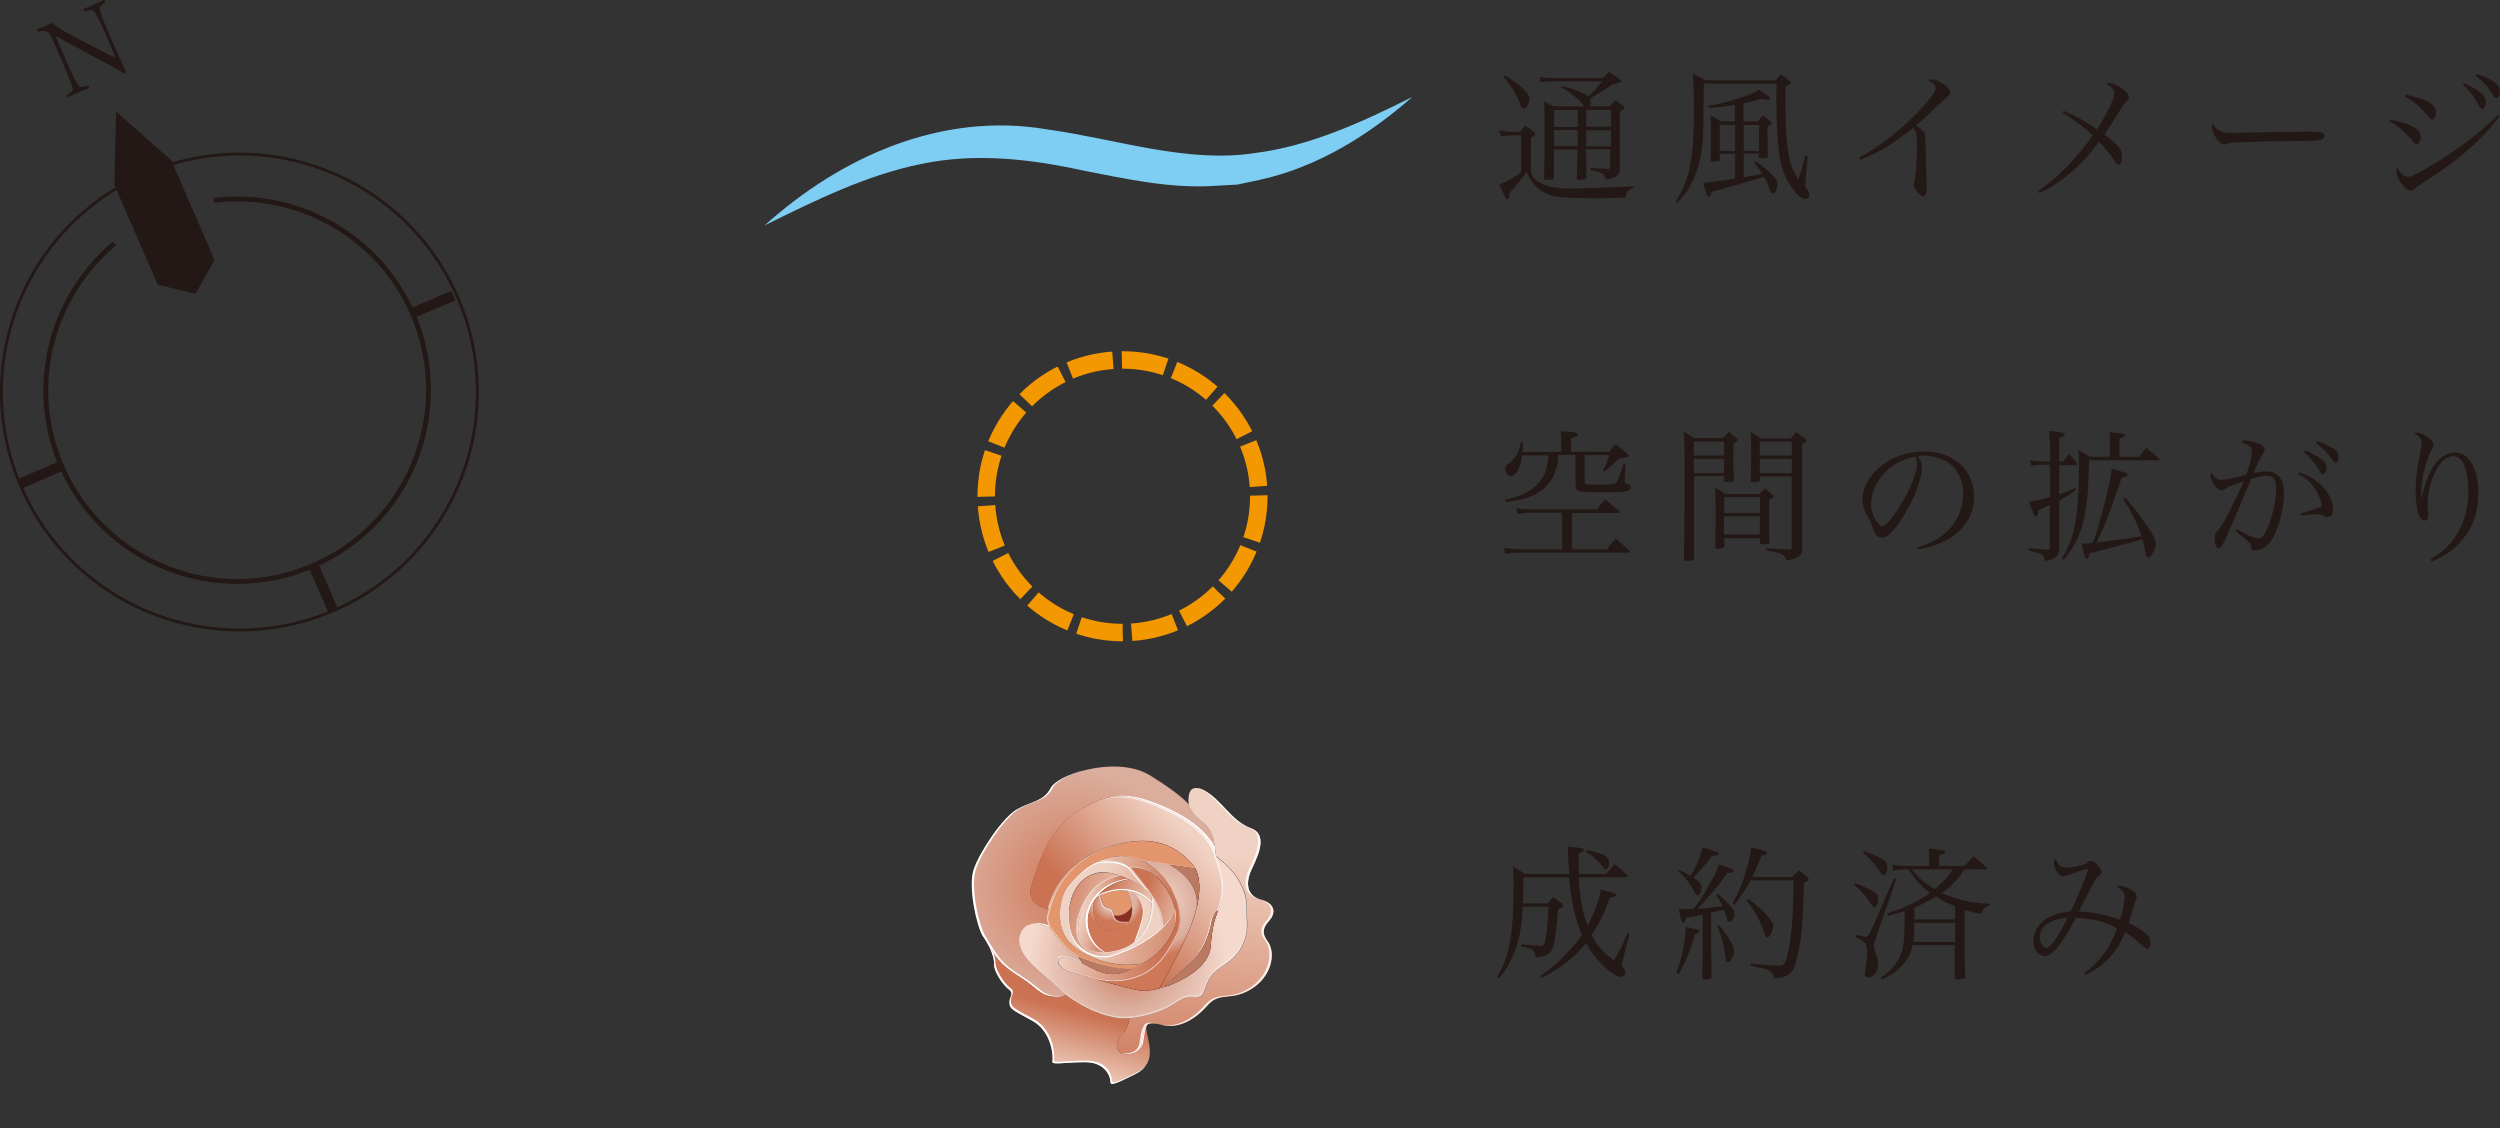 <?xml version="1.0" encoding="UTF-8"?>
<svg xmlns="http://www.w3.org/2000/svg" xmlns:xlink="http://www.w3.org/1999/xlink" viewBox="0 0 138.84 62.65">
  <rect x="0" y="0" width="138.84" height="62.65" fill="#333333" stroke="none"/>
  <defs>
    <style>
      .cls-1 {
        clip-path: url(#clippath-21);
      }

      .cls-2 {
        clip-path: url(#clippath-6);
      }

      .cls-3 {
        clip-path: url(#clippath-7);
      }

      .cls-4 {
        clip-path: url(#clippath-17);
      }

      .cls-5 {
        clip-path: url(#clippath-31);
      }

      .cls-6 {
        clip-path: url(#clippath-15);
      }

      .cls-7 {
        clip-path: url(#clippath-33);
      }

      .cls-8 {
        fill: #231815;
      }

      .cls-9 {
        clip-path: url(#clippath-18);
      }

      .cls-10 {
        clip-path: url(#clippath-4);
      }

      .cls-11 {
        fill: url(#linear-gradient-2);
      }

      .cls-12 {
        clip-path: url(#clippath-22);
      }

      .cls-13 {
        clip-path: url(#clippath-23);
      }

      .cls-14 {
        fill: #6c1318;
      }

      .cls-15 {
        fill: url(#linear-gradient-10);
      }

      .cls-16 {
        fill: url(#linear-gradient-12);
      }

      .cls-17 {
        opacity: .48;
      }

      .cls-17, .cls-18, .cls-19, .cls-20, .cls-21, .cls-22, .cls-23, .cls-24 {
        mix-blend-mode: overlay;
      }

      .cls-25 {
        clip-path: url(#clippath-9);
      }

      .cls-26 {
        clip-path: url(#clippath-10);
      }

      .cls-27 {
        fill: #fff;
      }

      .cls-28 {
        clip-path: url(#clippath-25);
      }

      .cls-29 {
        clip-path: url(#clippath-27);
      }

      .cls-18 {
        opacity: .41;
      }

      .cls-19 {
        opacity: .53;
      }

      .cls-30 {
        stroke-width: .16px;
      }

      .cls-30, .cls-31, .cls-32, .cls-33, .cls-34 {
        fill: none;
      }

      .cls-30, .cls-33, .cls-34 {
        stroke: #231815;
      }

      .cls-20 {
        opacity: .7;
      }

      .cls-35 {
        clip-path: url(#clippath-11);
      }

      .cls-36 {
        fill: url(#linear-gradient-4);
      }

      .cls-37 {
        fill: url(#radial-gradient-5);
      }

      .cls-38 {
        fill: url(#radial-gradient);
      }

      .cls-39 {
        fill: url(#radial-gradient-3);
      }

      .cls-40 {
        clip-path: url(#clippath-28);
      }

      .cls-41 {
        fill: #7ecef4;
      }

      .cls-42 {
        fill: url(#linear-gradient-3);
      }

      .cls-43 {
        clip-path: url(#clippath-1);
      }

      .cls-44 {
        fill: url(#linear-gradient-5);
      }

      .cls-45 {
        isolation: isolate;
      }

      .cls-46 {
        clip-path: url(#clippath-5);
      }

      .cls-47 {
        clip-path: url(#clippath-20);
      }

      .cls-48 {
        clip-path: url(#clippath-8);
      }

      .cls-49 {
        fill: url(#linear-gradient-8);
      }

      .cls-21 {
        opacity: .83;
      }

      .cls-50 {
        clip-path: url(#clippath-3);
      }

      .cls-51 {
        fill: #e3956d;
      }

      .cls-32 {
        stroke: #f39800;
        stroke-dasharray: 2.47 .5;
        stroke-miterlimit: 10;
        stroke-width: .97px;
      }

      .cls-22 {
        opacity: .52;
      }

      .cls-52 {
        clip-path: url(#clippath-26);
      }

      .cls-53 {
        fill: url(#radial-gradient-2);
      }

      .cls-54 {
        clip-path: url(#clippath-12);
      }

      .cls-23 {
        opacity: .39;
      }

      .cls-55 {
        fill: #872d21;
      }

      .cls-56 {
        fill: #b97a61;
      }

      .cls-57 {
        clip-path: url(#clippath-14);
      }

      .cls-58 {
        fill: url(#radial-gradient-4);
      }

      .cls-59 {
        fill: url(#linear-gradient-7);
      }

      .cls-60 {
        clip-path: url(#clippath-30);
      }

      .cls-61 {
        clip-path: url(#clippath-19);
      }

      .cls-62 {
        fill: url(#linear-gradient-9);
      }

      .cls-63 {
        mix-blend-mode: multiply;
      }

      .cls-64 {
        fill: url(#linear-gradient-11);
      }

      .cls-65 {
        clip-path: url(#clippath-32);
      }

      .cls-33 {
        stroke-width: .27px;
      }

      .cls-66 {
        fill: url(#linear-gradient-6);
      }

      .cls-67 {
        clip-path: url(#clippath-16);
      }

      .cls-68 {
        clip-path: url(#clippath-2);
      }

      .cls-69 {
        fill: url(#radial-gradient-6);
      }

      .cls-70 {
        clip-path: url(#clippath-29);
      }

      .cls-71 {
        clip-path: url(#clippath-13);
      }

      .cls-72 {
        fill: url(#radial-gradient-7);
      }

      .cls-73 {
        fill: #73151a;
      }

      .cls-74 {
        fill: url(#linear-gradient);
      }

      .cls-75 {
        clip-path: url(#clippath-24);
      }

      .cls-76 {
        clip-path: url(#clippath);
      }

      .cls-34 {
        stroke-width: .57px;
      }
    </style>
    <clipPath id="clippath">
      <path class="cls-31" d="M58.37,43.76c-.39.76-1.04.72-1.86,1.18-.82.46-2.1,2.39-2.42,3.36s.17,3.16.53,3.73c.03.05.07.11.1.16h0c.58.95.84,1.39,1.86,2.02,1.02.63,1.16,1.05,1.86,1.13.7.08.75-.1.75-.1,0,0-.35-.37-1.21-1.1-.87-.73-1.67-1.54-1.25-2.38.42-.84,1.55-.26,1.55-.26,0,0-.19-.41-.14-.59.05-.18.12-.44.12-.44,0,0-1.35-.11-.96-1.32.39-1.21.91-3.11,2.6-4.12,1.69-1.01,2.68-1.13,4.99-.05,2.32,1.08,2.62,2.44,2.62,2.44,0,0,0-1.23-.66-1.72-.67-.5-.82-1-.82-1,0,0-.29-.48-2.15-1.63-.58-.36-1.3-.5-2.03-.5-1.59,0-3.2.67-3.47,1.2"/>
    </clipPath>
    <radialGradient id="radial-gradient" cx="-205.03" cy="436.04" fx="-205.03" fy="436.04" r=".16" gradientTransform="translate(-8276.14 -17681.37) rotate(-180) scale(40.66 -40.66)" gradientUnits="userSpaceOnUse">
      <stop offset="0" stop-color="#cf7857"/>
      <stop offset="1" stop-color="#dbad9d"/>
    </radialGradient>
    <clipPath id="clippath-1">
      <path class="cls-31" d="M66.02,44.7s.14.5.82,1c.67.5.66,1.72.66,1.72.01.24.75.52,1.32,1.5.57.98.38,1.44.44,2.15.06.72-.12,1.73-1.08,2.38-.96.66-.97.76-1.15,1.22-.19.46-.13.75-.76.69-.62-.06-.89.4-1.67.72-.54.22-1.21.43-1.88.47,0,0-.05.57-.45.95-.4.38-.36,1.19.53,1.03.89-.17.48-.91.87-1.54.06-.15.27-.23.85-.07.85.23,1.77-.21,2.51-1.05.73-.84,1.27-.23,2.43-.92,1.16-.69,1.43-2.02.93-2.68-.5-.66.03-.99.22-1.3.19-.31.21-.79-.6-1.01-.81-.22-.78-.95-.58-1.49.21-.54,1.16-2.06.04-2.47-1.12-.41-1.61-1.59-2.64-2.12-.17-.09-.3-.12-.41-.12-.55,0-.4.95-.4.95"/>
    </clipPath>
    <linearGradient id="linear-gradient" x1="-201.33" y1="436.18" x2="-201.17" y2="436.18" gradientTransform="translate(-18603.98 -40409.33) rotate(180) scale(92.76 -92.76)" gradientUnits="userSpaceOnUse">
      <stop offset="0" stop-color="#f0d2c4"/>
      <stop offset=".06" stop-color="#f0d2c4"/>
      <stop offset="1" stop-color="#ca7252"/>
    </linearGradient>
    <clipPath id="clippath-2">
      <path class="cls-31" d="M55.2,53.54c0,.45.51,1.18.83,1.41.32.24-.01.44.03.77.04.33.16.36,1.27.97,1.11.61,1.17,2.03,1.12,2.25-.06.22.56.06,1.77.05,1.21-.02,1.45.85,1.45,1.07,0,.23.18.18,1.35-.4,1.17-.58.83-1.5.65-2.43-.02-.08-.02-.17,0-.24-.4.63.02,1.38-.87,1.54-.89.16-.93-.65-.53-1.03.4-.38.45-.95.45-.95-.31.02-.62,0-.92-.06-.96-.21-1.8-.65-2.61-1.25,0,0-.05.18-.75.1-.7-.08-.84-.5-1.86-1.13-1.02-.63-1.28-1.06-1.86-2.02h0c.3.5.49.95.49,1.36"/>
    </clipPath>
    <linearGradient id="linear-gradient-2" x1="-209.87" y1="433.63" x2="-209.71" y2="433.63" gradientTransform="translate(-5124.09 -10654.15) rotate(180) scale(24.7 -24.7)" gradientUnits="userSpaceOnUse">
      <stop offset="0" stop-color="#ca7252"/>
      <stop offset=".94" stop-color="#f0d2c4"/>
      <stop offset="1" stop-color="#f0d2c4"/>
    </linearGradient>
    <clipPath id="clippath-3">
      <path class="cls-31" d="M67.82,50.03c-.26.93-.47.98-.59,2.54-.12,1.56-2.95,2.56-3.84,2.45-.88-.11-3.72-1.01-3.98-1.06-.26-.05-.81-.39-.62-.69.19-.3,1.33.24,1.33.24l-.24-.4s-.57-.26-.89-.68c-.32-.43-.73-.94-.73-.94,0,0-1.14-.58-1.55.26-.42.84.38,1.65,1.25,2.38.86.73,1.21,1.1,1.21,1.1.82.6,1.65,1.04,2.61,1.25.96.21,2.02-.08,2.8-.4.78-.32,1.05-.78,1.67-.72.62.06.57-.23.76-.69.19-.46.19-.56,1.15-1.22.96-.66,1.14-1.67,1.08-2.38-.06-.72.12-1.18-.44-2.15-.5-.87-1.14-1.18-1.29-1.41.34.92.54,1.62.29,2.52"/>
    </clipPath>
    <radialGradient id="radial-gradient-2" cx="-206.56" cy="435.52" fx="-206.56" fy="435.52" r=".16" gradientTransform="translate(-7006.37 -14857.09) rotate(-179.99) scale(34.23 -34.23)" gradientUnits="userSpaceOnUse">
      <stop offset="0" stop-color="#cf7857"/>
      <stop offset=".48" stop-color="#dbad9d"/>
      <stop offset="1" stop-color="#f5d9cd"/>
      <stop offset="1" stop-color="#f5d9cd"/>
    </radialGradient>
    <clipPath id="clippath-4">
      <path class="cls-31" d="M59.89,45.03c-1.69,1.01-2.22,2.91-2.6,4.12-.39,1.21.96,1.32.96,1.32.26-1.07,1.08-2.77,3.5-3.5,2.42-.73,3.66.13,4.43.97.15.16.25.35.32.57.29.91-.05,2.23-.5,3.26-.55,1.27-1.61,3.12-1.61,3.12.08-.02.15-.04.23-.07,1.21-1.15,1.84-1.47,2.32-2.51.47-1.03.24-1.45.72-1.77.05-.15.11-.31.17-.51.26-.9.05-1.6-.29-2.52-.02-.03-.03-.06-.03-.09,0,0-.3-1.35-2.62-2.44-1.11-.52-1.92-.76-2.64-.76-.78,0-1.47.28-2.35.81"/>
    </clipPath>
    <linearGradient id="linear-gradient-3" x1="-195.37" y1="441.47" x2="-195.2" y2="441.47" gradientTransform="translate(8603.79 19353.7) scale(43.73 -43.73)" xlink:href="#linear-gradient-2"/>
    <clipPath id="clippath-5">
      <path class="cls-31" d="M65.33,49.92c.52,1.48.06,2-.35,2.74-1.15,2.07-3.24,1.96-4.16,1.7.93.27,2.07.59,2.57.65.23.03.59-.02.99-.13,0,0,1.06-1.85,1.61-3.12.18-.42.35-.9.46-1.37.12-.69-.23-1.69-1.54-2.39l-1.47-.21s1.36.64,1.87,2.12"/>
    </clipPath>
    <radialGradient id="radial-gradient-3" cx="-192.3" cy="428.48" fx="-192.3" fy="428.48" r=".16" gradientTransform="translate(12490.39 -2810.82) rotate(-90) scale(14.89 -29)" gradientUnits="userSpaceOnUse">
      <stop offset="0" stop-color="#ea746d"/>
      <stop offset=".4" stop-color="#c25156"/>
      <stop offset="1" stop-color="#872e21"/>
    </radialGradient>
    <clipPath id="clippath-6">
      <path class="cls-31" d="M60.98,47.86s.4-.08.95,0c.55.08.82.35.82.35,0,0,.33-.12,1.03.17.7.29,1.94,1.98,1.41,3.26-.53,1.28-1.5,1.81-2.58,2.28-1.08.47-1.84-.11-2.48-.41,0,0-1.15-.54-1.33-.24-.18.3.36.64.62.69.11.02.7.2,1.4.41.92.26,3.01.37,4.16-1.7.41-.74.87-1.26.35-2.74-.52-1.48-1.87-2.12-1.87-2.12-.44-.2-.85-.27-1.2-.27-.77,0-1.27.32-1.27.32"/>
    </clipPath>
    <linearGradient id="linear-gradient-4" x1="-196.14" y1="430.35" x2="-195.98" y2="430.35" gradientTransform="translate(16119.92 -7264.14) rotate(-90) scale(37.31 -37.31)" xlink:href="#linear-gradient-2"/>
    <clipPath id="clippath-7">
      <path class="cls-31" d="M60.13,53.51c.64.3,1.4.88,2.48.41.08-.04.17-.07.25-.11-1.07.02-2.26-.4-2.97-.7l.24.4Z"/>
    </clipPath>
    <linearGradient id="linear-gradient-5" x1="-193.86" y1="423.18" x2="-193.7" y2="423.18" gradientTransform="translate(8001.03 -3583.15) rotate(-90.01) scale(18.76 -18.76)" gradientUnits="userSpaceOnUse">
      <stop offset="0" stop-color="#c25156"/>
      <stop offset="1" stop-color="#872e21"/>
    </linearGradient>
    <clipPath id="clippath-8">
      <path class="cls-31" d="M60.98,47.86c-.61.24-1.16.76-1.67,1.4-.51.64-.77,2.33.24,3.21,1.02.88,2.53,1.29,3.9,1.04.72-.4,1.34-.94,1.73-1.87.15-.37.16-.77.07-1.17-.6,1.47-2.72,2.32-3.52,2.56-.8.24-2.08-.24-2.31-1.51-.23-1.27.2-2.66,1.4-3.02,1.2-.36,2.95,1.01,2.95,1.01l-1.03-1.3s-.26-.28-.82-.35c-.18-.02-.34-.03-.48-.03-.29,0-.47.04-.47.04"/>
    </clipPath>
    <linearGradient id="linear-gradient-6" x1="-196.34" y1="430.8" x2="-196.17" y2="430.8" gradientTransform="translate(17185.01 -7748.41) rotate(-90) scale(39.75 -39.75)" xlink:href="#linear-gradient-2"/>
    <clipPath id="clippath-9">
      <path class="cls-31" d="M62.75,48.21l1.03,1.3c.65.91.72,1.42.76,1.97.31-.3.56-.63.71-1.01-.21-.97-.99-1.88-1.48-2.09-.38-.16-.65-.19-.81-.19-.14,0-.21.03-.21.03"/>
    </clipPath>
    <linearGradient id="linear-gradient-7" x1="-193.39" y1="424.19" x2="-193.22" y2="424.19" gradientTransform="translate(7922.5 -3530.97) rotate(-90) scale(18.53 -18.53)" xlink:href="#linear-gradient"/>
    <clipPath id="clippath-10">
      <path class="cls-31" d="M60.83,48.51c-1.2.36-1.63,1.75-1.4,3.02.23,1.27,1.51,1.75,2.31,1.51.6-.18,1.92-.69,2.81-1.55-.04-.5-.1-.97-.6-1.74.1.95-.21,2.89-2.4,3.11-2.19.22-1.67-1.74-1.5-2.18.16-.44.64-1.76,2.19-2.03-.32-.12-.65-.2-.96-.2-.15,0-.3.02-.44.06"/>
    </clipPath>
    <linearGradient id="linear-gradient-8" x1="-195.86" y1="429.41" x2="-195.7" y2="429.41" gradientTransform="translate(14031.88 -6316.73) rotate(-89.99) scale(32.53 -32.53)" xlink:href="#linear-gradient"/>
    <clipPath id="clippath-11">
      <path class="cls-31" d="M60.04,50.67c-.16.43-.66,2.31,1.35,2.19-.7-.33-1.37-1.53-.7-2.73.67-1.19,2-1.3,2-1.3-.15-.07-.3-.14-.46-.2-1.55.26-2.03,1.58-2.19,2.03"/>
    </clipPath>
    <linearGradient id="linear-gradient-9" x1="-192.14" y1="418.16" x2="-191.98" y2="418.16" gradientTransform="translate(5475.71 -2436.48) rotate(-90) scale(12.95 -12.95)" xlink:href="#linear-gradient-2"/>
    <clipPath id="clippath-12">
      <path class="cls-31" d="M60.91,49.81c1.33-.7,2.45-.31,3.05.36,0-.16,0-.3-.01-.43-.05-.07-.1-.15-.16-.23,0,0-.47-.37-1.09-.67,0,0-1.07.09-1.78.97"/>
    </clipPath>
    <linearGradient id="linear-gradient-10" x1="-193.82" y1="424.31" x2="-193.65" y2="424.31" gradientTransform="translate(8003.8 -3576.61) rotate(-90) scale(18.72 -18.72)" xlink:href="#linear-gradient"/>
    <clipPath id="clippath-13">
      <path class="cls-31" d="M62.98,52.32c.73-.57.95-1.46.98-2.14-.26-.29-.61-.53-1.04-.65.94.97.43,1.62.07,2.79"/>
    </clipPath>
    <linearGradient id="linear-gradient-11" x1="-186.47" y1="405.83" x2="-186.31" y2="405.83" gradientTransform="translate(3226.03 -1401.49) rotate(-89.99) scale(7.79 -7.79)" xlink:href="#linear-gradient"/>
    <clipPath id="clippath-14">
      <path class="cls-31" d="M62.12,51.61c-1.15.44-1.66-.95-1.32-1.66-.04.06-.08.12-.11.18-.67,1.19,0,2.4.7,2.73.05,0,.1,0,.16-.01.62-.06,1.09-.26,1.44-.54.37-1.17.88-1.82-.07-2.79-.11-.03-.21-.05-.33-.07.37.7.53,1.78-.47,2.15"/>
    </clipPath>
    <radialGradient id="radial-gradient-4" cx="-190.31" cy="412.88" fx="-190.31" fy="412.88" r=".16" gradientTransform="translate(4253.51 -1881.61) rotate(-90.01) scale(10.15 -10.15)" gradientUnits="userSpaceOnUse">
      <stop offset="0" stop-color="#872e21"/>
      <stop offset=".1" stop-color="#872e21"/>
      <stop offset=".25" stop-color="#9a3325"/>
      <stop offset=".58" stop-color="#c13c2e"/>
      <stop offset=".84" stop-color="#d94233"/>
      <stop offset="1" stop-color="#e24536"/>
    </radialGradient>
    <clipPath id="clippath-15">
      <path class="cls-31" d="M60.91,49.81s-.07.1-.11.15c-.34.71.17,2.09,1.32,1.66.26-.1.44-.25.56-.43-.45.02-.73,0-.81-.35-.08-.34-.12-.35-.4-.42-.28-.07-.36-.7-.36-.7-.07.03-.13.06-.2.1"/>
    </clipPath>
    <radialGradient id="radial-gradient-5" cx="-184.85" cy="397.23" fx="-184.85" fy="397.23" r=".16" gradientTransform="translate(2489.32 -1078.64) rotate(-90) scale(6.11 -6.11)" gradientUnits="userSpaceOnUse">
      <stop offset="0" stop-color="#f5d9cd"/>
      <stop offset="0" stop-color="#f5d9cd"/>
      <stop offset=".52" stop-color="#dbad9d"/>
      <stop offset="1" stop-color="#cf7857"/>
    </radialGradient>
    <clipPath id="clippath-16">
      <path class="cls-31" d="M61.87,50.84c.08.34.36.37.81.35.16-.25.21-.55.18-.86-.19.37-.63.6-.99.51"/>
    </clipPath>
    <linearGradient id="linear-gradient-12" x1="-182.95" y1="394.88" x2="-182.79" y2="394.88" gradientTransform="translate(2326 -997.77) rotate(-90) scale(5.73 -5.73)" gradientUnits="userSpaceOnUse">
      <stop offset="0" stop-color="#f1a8b2"/>
      <stop offset="1" stop-color="#e24536"/>
    </linearGradient>
    <clipPath id="clippath-17">
      <rect class="cls-31" x="53.98" y="42.73" width="13.53" height="12.62"/>
    </clipPath>
    <clipPath id="clippath-18">
      <rect class="cls-31" x="62.31" y="43.76" width="8.4" height="14.79"/>
    </clipPath>
    <clipPath id="clippath-19">
      <rect class="cls-31" x="54.71" y="52.18" width="8.96" height="8.01"/>
    </clipPath>
    <clipPath id="clippath-20">
      <rect class="cls-31" x="56.67" y="49.38" width="12.6" height="7.18"/>
    </clipPath>
    <clipPath id="clippath-21">
      <rect class="cls-31" x="56.67" y="49.38" width="12.6" height="7.18"/>
    </clipPath>
    <clipPath id="clippath-22">
      <rect class="cls-31" x="58.19" y="44.22" width="9.74" height="10.61"/>
    </clipPath>
    <clipPath id="clippath-23">
      <path class="cls-31" d="M65.33,49.92c.52,1.48.06,2-.35,2.74-1.15,2.07-3.24,1.96-4.16,1.7.93.27,2.07.59,2.57.65.23.03.59-.02.99-.13,0,0,1.06-1.85,1.61-3.12.18-.42.35-.9.46-1.37.12-.69-.23-1.69-1.54-2.39l-1.47-.21s1.36.64,1.87,2.12"/>
    </clipPath>
    <radialGradient id="radial-gradient-6" cx="-193.65" cy="423.68" fx="-193.65" fy="423.68" r=".16" gradientTransform="translate(7881.94 -3521.2) rotate(-90) scale(18.45 -18.45)" gradientUnits="userSpaceOnUse">
      <stop offset="0" stop-color="#f5d9cd"/>
      <stop offset="0" stop-color="#f5d9cd"/>
      <stop offset=".78" stop-color="#dbad9d"/>
      <stop offset="1" stop-color="#cf7857"/>
    </radialGradient>
    <clipPath id="clippath-24">
      <rect class="cls-31" x="58.86" y="47.78" width="6.7" height="6.73"/>
    </clipPath>
    <clipPath id="clippath-25">
      <rect class="cls-31" x="58.13" y="46.7" width="8.25" height="7.11"/>
    </clipPath>
    <clipPath id="clippath-26">
      <rect class="cls-31" x="58.99" y="47.83" width="6.32" height="5.34"/>
    </clipPath>
    <clipPath id="clippath-27">
      <rect class="cls-31" x="62.75" y="48.2" width="1.87" height="3.29"/>
    </clipPath>
    <clipPath id="clippath-28">
      <rect class="cls-31" x="59.77" y="48.62" width="4.31" height="4.29"/>
    </clipPath>
    <clipPath id="clippath-29">
      <rect class="cls-31" x="60.3" y="48.78" width="2.39" height="4.09"/>
    </clipPath>
    <clipPath id="clippath-30">
      <rect class="cls-31" x="62.92" y="49.53" width=".59" height="2.79"/>
    </clipPath>
    <clipPath id="clippath-31">
      <path class="cls-31" d="M62.12,51.61c-1.15.44-1.66-.95-1.32-1.66-.04.06-.08.12-.11.18-.67,1.19,0,2.4.7,2.73.05,0,.1,0,.16-.01.62-.06,1.09-.26,1.44-.54.37-1.17.88-1.82-.07-2.79-.11-.03-.21-.05-.33-.07.37.7.53,1.78-.47,2.15"/>
    </clipPath>
    <radialGradient id="radial-gradient-7" cx="-190.31" cy="412.88" fx="-190.31" fy="412.88" r=".16" gradientTransform="translate(4253.51 -1881.61) rotate(-90.01) scale(10.15 -10.15)" xlink:href="#radial-gradient-6"/>
    <clipPath id="clippath-32">
      <rect class="cls-31" x="60.88" y="49.71" width="1.8" height="1.72"/>
    </clipPath>
    <clipPath id="clippath-33">
      <rect class="cls-31" x="60.91" y="49.37" width="3.05" height=".8"/>
    </clipPath>
  </defs>
  <g class="cls-45">
    <g id="_レイヤー_1" data-name=" レイヤー 1">
      <g class="cls-45">
        <g id="_レイヤー_2" data-name=" レイヤー 2">
          <g id="_画像" data-name=" 画像">
            <g>
              <g>
                <g class="cls-63">
                  <path class="cls-41" d="M42.44,12.54c4.26-3.84,9.86-6.36,15.74-5.35,3.87.54,7.74,1.89,11.51,1.31,3.01-.38,5.89-1.68,8.75-3.12-2.39,2.09-5.21,3.89-8.49,4.61l-1.23.26-1.25.07c-2.44.17-4.95-.39-7.27-.84-3.06-.67-6.07-1-9.06-.37-3,.61-5.83,2-8.7,3.42h0Z"/>
                </g>
                <g>
                  <path class="cls-8" d="M83.27,7.23c.24.05.45.09.67.09h.48c.11-.15.15-.2.28-.34.24.15.31.2.51.38.04.05.05.06.05.08,0,.04-.09.12-.24.2v1.9c.06.22.11.3.24.42.24.21.64.38,1.07.45.2.04.51.06.86.06.64,0,2.87-.08,3.52-.13v.08c-.33.16-.39.25-.42.56h-.24l-1.11.03c-2.34,0-2.76-.05-3.28-.38-.42-.26-.64-.53-.86-1.08-.07.08-.16.19-.28.35-.14.18-.23.3-.28.35-.2.23-.34.39-.42.48v.18c0,.1-.04.16-.1.16s-.14-.15-.46-.8c.09-.05.16-.08.2-.1.5-.24.57-.28,1.02-.61v-2.04h-.54c-.32.02-.52.03-.59.05l-.08-.31h0v-.03ZM83.6,4.2c.65.43.85.58,1.09.83.17.17.25.32.25.43,0,.27-.17.58-.32.58-.09,0-.12-.05-.21-.31-.08-.21-.29-.61-.44-.86-.14-.2-.26-.36-.47-.6l.1-.08h0ZM88.1,8.5v1.35c0,.08-.03.1-.1.11-.1.02-.24.03-.34.03-.06,0-.07-.02-.09-.07,0-.09.02-.53.04-1.35v-.27h-1.31v1.55c0,.07-.02.1-.07.12-.02,0-.28.02-.38.02-.06,0-.08-.02-.1-.06.02-.51.03-1.68.03-2.85,0-.6,0-1-.03-1.45.24.12.32.16.54.28h1.7c-.26-.32-.28-.35-.5-.52-.31-.26-.51-.4-.79-.53l.06-.08c.57.13,1.12.35,1.46.57.28-.25.43-.43.77-.83h-2.72c-.21,0-.55.02-.69.05l-.07-.3c.18.04.54.07.76.07h2.75c.1-.1.21-.21.33-.35.26.17.34.23.6.42.06.04.08.06.08.09,0,.05-.05.07-.14.11-.03,0-.06.02-.09.02-.07,0-.17.04-.29.08-.31.22-.61.41-1.2.76.02.11.02.15.02.26,0,.07,0,.12-.04.18h1.08c.11-.11.22-.22.34-.34.2.13.27.18.46.34.02.02.04.05.04.08,0,.05-.09.13-.25.22v3.17c-.01.24-.09.37-.29.47-.11.06-.22.08-.52.11-.05-.24-.07-.28-.18-.34-.06-.03-.17-.06-.36-.11l-.15-.04s-.08-.02-.12-.03v-.11c.11,0,.27.01.49.02.29.02.3.02.46.03h.04c.07,0,.1-.04.1-.12v-.97h-1.37v.19h0l.04.02ZM87.62,6.11h-1.31v.94h1.31v-.94ZM87.62,7.22h-1.31v.9h1.31v-.9ZM89.47,7.04v-.94h-1.37v.94h1.37ZM89.47,8.13v-.9h-1.37v.9h1.37Z"/>
                  <path class="cls-8" d="M93.06,11.2c.47-.78.67-1.29.82-2.12.13-.68.19-1.61.19-2.9,0-1.14-.02-1.65-.06-2.09.31.14.4.19.68.37h3.92c.11-.15.15-.19.28-.34.24.16.32.22.53.4.03.03.04.05.04.06,0,.05-.09.12-.3.24v1.06c0,1.16.06,2.1.18,2.73.12.6.22.87.54,1.34.13-.4.2-.61.39-1.33l.12.04-.12,1.4c0,.07-.01.16-.02.25,0,.06.02.1.12.22.09.11.11.18.11.29,0,.15-.07.22-.22.22-.17,0-.35-.12-.55-.36-.55-.63-.83-1.39-.94-2.45-.07-.76-.12-1.79-.12-2.71,0-.27,0-.47.02-.88h-4.05c0,.28-.01,1.03-.02,2.24,0,1.33-.18,2.26-.57,3.12-.24.5-.42.77-.87,1.27l-.08-.08h-.02ZM96.84,8.56v1.29c.35-.06.69-.12,1.03-.2-.13-.19-.16-.24-.46-.64l.09-.05c.38.24.58.41.83.66.28.28.39.43.39.59,0,.14-.07.38-.13.46-.02.03-.07.06-.12.06-.1,0-.13-.04-.22-.31-.08-.2-.13-.31-.28-.6-.64.2-2.17.64-2.93.84-.02.17-.07.27-.13.27-.08,0-.12-.08-.33-.78.45-.03,1.33-.15,1.78-.24v-1.37h-.85v.32c0,.06-.02.07-.06.09-.03,0-.28.02-.37.02-.06,0-.09-.02-.09-.09.02-.28.03-.46.03-.79,0-.77-.01-1.45-.03-1.68.26.13.34.17.58.33h.78v-.91c-.57.09-.91.13-1.44.16l-.03-.11c.61-.1,1.25-.27,1.89-.49.44-.14.69-.26.91-.41.13.09.21.14.28.18.24.16.35.26.35.32,0,.04-.05.07-.1.07-.01,0-.06,0-.16-.02-.08-.02-.15-.03-.21-.04-.58.15-.91.24-1.01.26v.99h.79c.11-.14.15-.18.28-.32.21.16.28.2.45.36.03.03.05.05.05.07,0,.04-.06.08-.24.2,0,.13,0,.43.01.88v.75c0,.06-.02.07-.09.09-.09.02-.19.02-.26.02-.1,0-.13-.02-.15-.09v-.17h-.85l.02.03ZM96.36,6.94h-.85v1.44h.85v-1.44ZM97.69,6.94h-.85v1.44h.85v-1.44Z"/>
                  <path class="cls-8" d="M103.26,8.75c.98-.53,2.04-1.32,2.96-2.23.78-.76,1.28-1.4,1.28-1.63,0-.15-.13-.28-.44-.45.09-.03.1-.03.16-.03.23,0,.43.07.68.24.27.18.41.36.41.51,0,.07,0,.09-.32.35-.05.04-.26.24-.64.6-.55.53-.6.57-.94.85.31.23.44.35.48.44.03.08.05.45.06,1.16,0,.55.02,1.05.04,1.5v.45c0,.27-.06.39-.18.39-.18,0-.54-.43-.54-.66,0-.04.02-.11.05-.2.07-.2.14-1.17.14-1.94,0-.39-.02-.62-.05-.75-.02-.08-.06-.12-.17-.24-.55.44-1.12.84-1.51,1.08-.44.26-1.01.53-1.42.69l-.06-.11h0v-.02Z"/>
                  <path class="cls-8" d="M114.6,6.15c.64.27,1.12.53,1.86,1.03.36-.56.68-1.13.85-1.57.09-.2.11-.3.11-.43,0-.19-.13-.35-.43-.53.06-.04.09-.05.13-.05.13,0,.37.09.59.22.32.2.52.41.52.56,0,.08-.03.13-.13.24-.14.15-.24.28-.43.61-.25.4-.51.81-.8,1.24.84.65.98.83.98,1.25,0,.24-.08.43-.19.43-.08,0-.09-.02-.29-.31-.24-.35-.47-.64-.8-.96-.7.9-1.01,1.24-1.65,1.77-.56.46-.9.69-1.65,1.08l-.07-.12c.64-.47,1.01-.77,1.5-1.27.55-.55.85-.9,1.53-1.82-.58-.53-1.01-.84-1.69-1.28l.07-.1h0Z"/>
                  <path class="cls-8" d="M123.17,7.19c.2.15.35.19.76.19.06,0,.38,0,.97-.02.31,0,2.81-.05,3.07-.05.71,0,.88.02,1.02.07.08.04.11.09.11.16,0,.09-.07.18-.18.21-.21.07-.4.08-1.89.09-.73,0-2.53.05-2.81.07-.37.02-.44.03-.57.1-.03,0-.09.02-.12.02-.12,0-.24-.09-.38-.26-.17-.2-.3-.53-.3-.72,0-.11,0-.13.06-.18.09.18.13.24.24.32h.02Z"/>
                  <path class="cls-8" d="M132.75,6.64c.65.13,1.12.29,1.38.46.21.13.3.29.3.52,0,.2-.1.38-.22.38-.08,0-.13-.03-.24-.18-.39-.5-.75-.79-1.26-1.08l.05-.1h-.01ZM138.82,6.44c-.23.35-.64.82-1.17,1.35-.83.8-1.68,1.46-2.98,2.29-.34.22-.5.34-.61.43-.06.06-.12.08-.18.08-.16,0-.34-.15-.56-.47-.14-.21-.24-.46-.24-.61,0-.07.02-.13.07-.18.15.3.37.49.59.49.17,0,.69-.26,1.51-.77,1.44-.88,2.61-1.79,3.48-2.68l.09.07h0ZM133.62,5.25c1.26.3,1.66.54,1.66,1,0,.22-.1.39-.21.39-.06,0-.2-.14-.43-.42-.3-.35-.66-.64-1.08-.87l.05-.11h0ZM136.84,4.62c.84.37,1.22.68,1.22,1.01,0,.15-.05.32-.11.38,0,.02-.05.04-.09.04-.09,0-.11-.02-.22-.24-.26-.48-.46-.73-.86-1.12l.06-.08h0ZM137.57,4.12c.88.29,1.27.58,1.27.94,0,.23-.08.4-.19.4-.07,0-.12-.05-.21-.2-.23-.4-.5-.7-.94-1.05l.05-.09h.02Z"/>
                </g>
              </g>
              <g>
                <g class="cls-63">
                  <circle class="cls-32" cx="62.34" cy="27.56" r="7.57"/>
                </g>
                <g>
                  <path class="cls-8" d="M87.32,30.51h1.91c.21-.28.27-.35.5-.61l.77.68s.04.06.04.07c0,.02-.02.04-.06.04h-6.05c-.29,0-.46.02-.83.07l-.08-.33c.37.05.75.08.96.08h2.27v-2.04h-1.87c-.13,0-.23.02-.61.08l-.06-.32c.24.03.57.06.72.06h3.76c.19-.26.25-.33.45-.57.33.28.43.36.77.65.02.02.03.04.03.06,0,.03-.03.06-.06.06h-2.57v2.04h0v-.02ZM86.53,25.3c-.02.39-.03.47-.09.68-.28,1.11-1.22,1.75-2.8,1.9l-.07-.14c.94-.16,1.59-.5,2-1.07.27-.39.38-.73.42-1.38h-1.45c-.11.74-.36,1.16-.68,1.16-.06,0-.11-.03-.16-.12-.06-.1-.12-.24-.12-.31,0-.11.03-.15.2-.27.37-.25.61-.67.68-1.21h.12c0,.26,0,.35-.03.56h2.15v-.59c0-.32,0-.35-.04-.57.76.07.79.07.88.1.06.02.1.06.1.09,0,.07-.1.13-.39.21v.75h2.12c.13-.19.17-.24.33-.42.31.21.4.28.68.53.06.05.08.08.08.11,0,.02-.02.03-.03.05-.03.02-.11.05-.21.06-.2.04-.32.06-.35.07-.25.27-.42.41-.79.7l-.06-.06c.15-.28.17-.32.36-.86h-1.37v1.46c0,.13.02.15.12.17.05,0,.57.02.87.02s.61-.02.68-.05c.05-.02.12-.11.2-.29.09-.2.15-.38.28-.79h.12l-.05.83v.11c0,.07.04.11.13.13.15.05.21.09.21.2,0,.09-.08.18-.21.21-.17.04-.66.07-1.15.07-.61,0-1.24-.01-1.38-.03-.24-.03-.33-.14-.33-.41v-1.64h-.97v.04Z"/>
                  <path class="cls-8" d="M94.08,26.46v4.57c0,.06-.02.07-.08.09-.05.02-.25.03-.38.03-.07,0-.1-.01-.1-.08.02-.67.03-1.92.03-3.9s0-2.75-.03-3.19c.24.15.31.2.56.35h1.61c.14-.16.19-.2.32-.35.19.16.24.2.42.35.06.05.07.08.07.1,0,.05-.06.1-.23.2v.86c0,.41,0,.67.02,1.15,0,.06-.02.09-.05.1-.03.02-.22.03-.39.03-.06,0-.07-.02-.09-.09v-.24h-1.68v.02ZM95.75,24.53h-1.68v.77h1.68v-.77ZM95.75,25.48h-1.68v.8h1.68v-.8ZM95.75,30.36s-.02.06-.07.08-.24.04-.32.04c-.07,0-.09-.02-.1-.08,0-.65.02-1,.02-1.34,0-.93,0-1.66-.02-1.96.26.14.34.19.59.34h1.84c.15-.13.2-.17.34-.31.17.13.22.18.39.33.07.06.09.08.09.11,0,.05-.03.07-.26.19v.87c0,.53,0,.83.02,1.45h0c0,.08-.02.09-.07.12-.05.02-.21.03-.34.03-.07,0-.1-.01-.11-.07v-.27h-1.98v.49h0l-.02-.02ZM97.74,27.61h-1.98v.88h1.98v-.88ZM95.75,28.67v1.01h1.98v-1.01h-1.98ZM97.74,26.46v.2c-.01.09-.08.12-.29.12s-.22-.02-.22-.1c.01-.5.02-.74.02-1.18,0-1.13,0-1.2-.02-1.5.25.14.33.19.57.35h1.64c.14-.16.19-.2.32-.35.21.16.28.2.47.35.06.06.09.08.09.11,0,.06-.02.07-.24.23v5.83c-.02.36-.17.46-.85.61-.07-.19-.13-.27-.28-.36-.07-.05-.2-.08-.42-.12-.28-.05-.43-.08-.45-.08v-.12c.64.04.79.05,1.28.06.12,0,.14-.02.14-.11v-3.94h-1.78.02ZM99.51,24.53h-1.78v.77h1.78v-.77ZM99.51,25.48h-1.78v.8h1.78v-.8Z"/>
                  <path class="cls-8" d="M106.49,30.39c.85-.25,1.39-.57,1.84-1.09.46-.53.7-1.17.7-1.9s-.31-1.37-.89-1.74c-.35-.23-.86-.36-1.36-.36-.1,0-.15,0-.28.02.19.28.24.42.24.65,0,.61-.44,1.76-1.04,2.72-.5.79-.88,1.17-1.17,1.17-.13,0-.26-.06-.35-.17-.07-.09-.09-.13-.22-.5-.07-.2-.12-.3-.35-.74-.13-.25-.18-.46-.18-.72,0-.5.27-1.08.71-1.56.64-.68,1.68-1.1,2.71-1.1.79,0,1.53.26,2.03.72s.75,1.09.75,1.85c0,.98-.57,1.86-1.57,2.38-.46.24-.86.37-1.53.49l-.06-.13h.02ZM103.91,27.95c0,.38.12.76.32,1.04.11.14.21.23.3.23.17,0,.55-.42.94-1.04.58-.93,1-1.94,1-2.43,0-.12-.02-.2-.11-.39-1.37.24-2.44,1.39-2.44,2.6h-.01Z"/>
                  <path class="cls-8" d="M114.58,25.64c.14-.2.18-.25.33-.43.2.22.26.29.43.52.02.02.02.05.02.06,0,.03-.02.04-.08.04h-.92v1.61c.42-.13.54-.18.9-.34l.04.1c-.32.24-.44.32-.94.6v2.75c-.02.2-.06.3-.2.4-.13.11-.28.16-.61.2-.01-.35-.15-.43-.88-.56v-.15c.64.06.98.08,1.04.09h.05s.08-.03.08-.09v-2.4c-.09.05-.31.14-.64.3-.03.29-.06.35-.13.35s-.16-.18-.39-.82c.35-.05.58-.1,1.17-.27v-1.79h-.41c-.17,0-.47.02-.64.05l-.06-.3c.2.05.41.07.73.07h.38v-.82c0-.27-.02-.59-.05-.88.79.09.88.11.88.2,0,.06-.06.09-.32.19v1.31h.22ZM118.78,25.38c.11-.14.25-.31.41-.51.31.25.4.33.7.59.02.02.03.05.03.06,0,.02-.03.04-.08.04h-3.82c-.05,1.5-.06,1.86-.15,2.49-.19,1.35-.5,2.11-1.26,3.05l-.1-.09c.46-.76.66-1.36.79-2.27.1-.75.16-1.72.16-2.97,0-.32,0-.46-.04-.77.28.15.37.2.64.37h1.12v-.69c0-.31,0-.42-.04-.68.79.08.87.09.87.17,0,.06-.07.1-.3.18v1.02h1.07ZM118.04,27.65c.43.51.72.86,1.08,1.38.46.65.61.94.61,1.17,0,.3-.27.76-.43.76-.09,0-.13-.07-.18-.39-.06-.3-.08-.42-.13-.63-.05.01-.11.03-.17.05-.54.16-2.08.57-2.77.73-.06.23-.1.31-.17.31-.08,0-.09-.01-.28-.84.25,0,.3,0,.63-.05.17-.45.31-.92.54-1.77.31-1.15.47-1.9.51-2.34.33.09.68.19.79.24.06.03.09.06.09.09s-.02.06-.05.08c-.02.01-.12.04-.28.09-.74,2.16-.78,2.27-1.39,3.6,1.05-.13,1.89-.24,2.49-.35-.27-.79-.57-1.4-1.01-2.05l.12-.07h0Z"/>
                  <path class="cls-8" d="M124.61,26.73c-.55.18-.8.28-1.02.41-.12.07-.17.09-.23.09-.09,0-.24-.1-.35-.24-.14-.18-.26-.46-.26-.6,0-.04.02-.09.05-.17.17.32.31.43.6.43.17,0,.75-.12,1.34-.28.18-.45.32-1.02.32-1.29,0-.24-.16-.39-.61-.53.09-.07.14-.09.23-.09.12,0,.32.04.54.1.35.1.55.25.55.42,0,.06-.02.09-.11.23-.1.15-.28.52-.5,1.06.35-.07.49-.09.68-.09.68,0,1,.4,1,1.23,0,1.01-.4,2.31-.86,2.82-.2.2-.5.35-.75.35-.13,0-.2-.06-.21-.18-.02-.22-.04-.24-.87-.92l.07-.09c.6.34,1.06.53,1.22.53s.31-.17.51-.66c.28-.65.46-1.51.46-2.11,0-.33-.07-.54-.21-.64-.08-.06-.18-.08-.35-.08-.22,0-.37.03-.82.16-.07.18-.23.54-.46,1.07-.04.1-.2.46-.46,1.1-.32.74-.57,1.31-.7,1.53-.06.1-.12.15-.19.15-.14,0-.23-.2-.23-.54,0-.2.02-.26.18-.44.15-.17.36-.5.58-.93.2-.38.41-.82.63-1.3l.24-.51h-.01ZM127.68,26.23c.61.18,1.09.5,1.44.94.3.39.45.76.45,1.11,0,.28-.12.43-.32.43-.06,0-.09,0-.18-.06-.13-.08-.17-.09-.32-.09-.27,0-.32,0-.98.07l-.03-.1c.83-.25.95-.3,1.2-.4-.03-.27-.1-.5-.24-.75-.25-.49-.56-.79-1.08-1.05l.06-.11h0ZM128.02,25.01c.24.09.54.24.8.42.28.19.38.32.38.53s-.09.38-.19.38c-.08,0-.13-.06-.24-.26-.15-.29-.51-.72-.82-.97l.06-.09h0ZM128.67,24.49c.27.08.53.19.79.34.28.16.42.32.42.49,0,.21-.07.38-.16.38-.06,0-.12-.06-.23-.21-.21-.33-.44-.56-.88-.9l.06-.09h0Z"/>
                  <path class="cls-8" d="M135,31.06c.56-.35.9-.65,1.25-1.1.55-.73.83-1.62.83-2.65,0-.68-.12-1.33-.29-1.62-.14-.23-.33-.35-.56-.35-.39,0-.76.34-1.04.98-.23.51-.37,1.16-.37,1.69,0,.13,0,.22.03.49v.17c0,.15-.07.24-.2.24-.3,0-.5-.64-.5-1.61,0-.65.05-1.06.25-2.11.06-.32.09-.46.09-.57,0-.25-.11-.4-.43-.56.06-.02.11-.04.14-.04.16,0,.42.1.63.26.22.16.31.28.31.44,0,.1-.02.15-.11.3-.3.5-.57,1.61-.57,2.34v.29h.02c.24-1.01.53-1.66.91-2.06.29-.32.61-.46.96-.46.76,0,1.29.93,1.29,2.24,0,1.02-.28,1.87-.86,2.57-.46.57-.99.94-1.74,1.24l-.06-.12h.02Z"/>
                </g>
              </g>
            </g>
            <g>
              <path class="cls-33" d="M6.36,13.52c-3.52,2.95-4.86,7.95-2.94,12.38,2.34,5.38,8.6,7.85,13.98,5.51,5.39-2.34,7.85-8.6,5.52-13.99-1.93-4.42-6.5-6.85-11.05-6.29"/>
              <polygon class="cls-8" points="9.51 8.9 9.51 8.9 6.45 6.2 6.35 10.27 6.35 10.27 8.39 14.96 8.76 15.81 10.86 16.32 11.91 14.44 11.55 13.59 9.51 8.9"/>
              <path class="cls-8" d="M6.56,3c.07.17.37.85.45,1,0,.04-.01.08-.07.1-.1-.07-.34-.2-1.03-.58l-1.85-.99c-.22-.12-.77-.43-.93-.51h0c0,.08.06.22.13.39l.54,1.25c.12.27.45,1.01.61,1.14.06.05.18.04.31,0l.17-.05c.05.03.07.1.05.15-.24.09-.42.16-.61.25-.22.09-.35.16-.53.25-.05-.01-.09-.09-.07-.14l.13-.08c.11-.07.18-.14.18-.21-.02-.24-.33-.93-.44-1.21l-.72-1.65c-.07-.16-.13-.28-.29-.36-.11-.05-.25-.04-.38,0l-.09.02s-.08-.1-.05-.15c.22-.08.5-.2.59-.24.08-.04.17-.08.23-.12.23.25,1.16.74,1.43.88l.77.4c.55.29.94.5,1.3.66h.01s-.03-.13-.08-.25l-.53-1.22c-.12-.27-.45-1.01-.62-1.14-.05-.04-.15-.04-.37.02l-.09.02c-.05-.02-.09-.11-.05-.15.24-.09.42-.16.62-.25.19-.08.32-.14.49-.23.05,0,.09.09.07.14l-.07.05c-.15.1-.24.19-.24.24,0,.24.32.95.43,1.21l.59,1.37h.02Z"/>
              <line class="cls-34" x1="1.15" y1="26.85" x2="3.48" y2="25.84"/>
              <line class="cls-34" x1="22.84" y1="17.42" x2="25.18" y2="16.41"/>
              <line class="cls-34" x1="17.37" y1="31.31" x2="18.5" y2="33.91"/>
              <path class="cls-30" d="M25.41,16.5c2.92,6.69-.15,14.47-6.84,17.39-6.69,2.91-14.47-.15-17.39-6.84-2.92-6.69.15-14.48,6.84-17.39,6.69-2.92,14.48.14,17.39,6.84h0Z"/>
            </g>
          </g>
        </g>
      </g>
      <g>
        <g class="cls-76">
          <rect class="cls-38" x="53.72" y="41.65" width="13.83" height="14.67" transform="translate(7.3 105.84) rotate(-85.76)"/>
        </g>
        <g class="cls-43">
          <rect class="cls-74" x="58.59" y="46.18" width="15.57" height="10.1" transform="translate(10.39 113.63) rotate(-85.76)"/>
        </g>
        <g class="cls-68">
          <rect class="cls-11" x="54.31" y="50.61" width="10.28" height="11.25" transform="translate(-10.21 99.18) rotate(-75.06)"/>
        </g>
        <g class="cls-50">
          <rect class="cls-53" x="57.78" y="45.24" width="10.13" height="13.72" transform="translate(6.24 110.93) rotate(-85.77)"/>
        </g>
        <g class="cls-10">
          <rect class="cls-42" x="54.76" y="41.84" width="15.45" height="15.43" transform="translate(-16.98 56.28) rotate(-43.25)"/>
        </g>
        <path class="cls-14" d="M66.94,52.32c-.47,1.03-1.1,1.36-2.32,2.51,1.14-.36,2.53-1.17,2.61-2.26.05-.61.11-.99.18-1.28.07-.29.15-.49.24-.74-.48.32-.24.74-.72,1.77"/>
        <g class="cls-46">
          <rect class="cls-39" x="59.46" y="47.71" width="8.48" height="7.43" transform="translate(-2.41 99.72) rotate(-75.06)"/>
        </g>
        <path class="cls-73" d="M66.46,50.41c.19-.81.22-1.61-.09-2.18l-1.45-.21c1.31.7,1.66,1.7,1.54,2.39"/>
        <g class="cls-2">
          <rect class="cls-36" x="57.82" y="46.72" width="8.82" height="8.85" transform="translate(-3.23 98.08) rotate(-75.06)"/>
        </g>
        <g class="cls-3">
          <rect class="cls-44" x="60.37" y="52.16" width="2" height="3.19" transform="translate(-6.39 99.19) rotate(-75.05)"/>
        </g>
        <path class="cls-51" d="M58.25,50.47s-.07.26-.12.44c-.05.18.14.59.14.59,0,0,.41.51.73.94.32.42.89.68.89.68.7.29,1.89.72,2.97.7.2-.1.41-.19.6-.3-1.37.25-2.88-.16-3.9-1.04-1.01-.88-.76-2.57-.24-3.21.51-.64,1.05-1.16,1.67-1.4,0,0,1.07-.68,2.47-.05l2.92.41c-.05-.1-.12-.2-.2-.28-.77-.84-2.01-1.7-4.43-.97-2.42.73-3.23,2.42-3.5,3.5"/>
        <g class="cls-48">
          <rect class="cls-66" x="58.2" y="46.74" width="7.48" height="8.1" transform="translate(-3.1 97.55) rotate(-75.06)"/>
        </g>
        <g class="cls-25">
          <rect class="cls-59" x="62.09" y="48.2" width="3.83" height="3.27" transform="translate(-.64 98.83) rotate(-75.06)"/>
        </g>
        <g class="cls-26">
          <rect class="cls-49" x="58.85" y="47.65" width="6.04" height="6.41" transform="translate(-3.21 97.53) rotate(-75.07)"/>
        </g>
        <g class="cls-35">
          <rect class="cls-62" x="58.52" y="48.65" width="5.04" height="4.31" transform="translate(-3.8 96.68) rotate(-75.06)"/>
        </g>
        <g class="cls-54">
          <rect class="cls-15" x="61.4" y="47.86" width="2.07" height="3.29" transform="translate(-1.5 97.07) rotate(-75.06)"/>
        </g>
        <g class="cls-71">
          <rect class="cls-64" x="61.95" y="50.06" width="2.97" height="1.73" transform="translate(-2.11 99.09) rotate(-75.07)"/>
        </g>
        <g class="cls-57">
          <rect class="cls-58" x="59.8" y="48.87" width="4.28" height="4.59" transform="translate(-3.47 97.81) rotate(-75.05)"/>
        </g>
        <g class="cls-6">
          <rect class="cls-37" x="60.16" y="49.51" width="2.83" height="2.75" transform="translate(-3.46 97.26) rotate(-75.06)"/>
        </g>
        <path class="cls-51" d="M61.48,50.42c.28.07.32.08.4.42.36.1.8-.14.99-.51-.03-.31-.14-.61-.27-.87-.44-.05-.94.01-1.48.25,0,0,.09.63.36.7"/>
        <g class="cls-67">
          <rect class="cls-16" x="61.83" y="50.16" width="1.11" height="1.21" transform="translate(-2.75 97.95) rotate(-75.06)"/>
        </g>
        <g class="cls-24">
          <g class="cls-4">
            <path class="cls-27" d="M57.31,51.31c.46-.08.96.18.96.18,0,0-.02-.04-.04-.1-.21-.08-.59-.18-.92-.08"/>
            <path class="cls-27" d="M65.01,44.96c-1.54-.72-2.49-.91-3.45-.66.92-.2,1.85,0,3.32.69,2.32,1.08,2.61,2.44,2.61,2.44,0,0,0-.17-.03-.41-.26-.48-.9-1.33-2.46-2.06"/>
            <path class="cls-27" d="M54.61,52.02c.03.05.07.11.1.16h0c.58.95.84,1.39,1.86,2.02,1.02.63,1.16,1.05,1.86,1.13.36.04.55.01.64-.02-.11.02-.28.02-.52,0-.7-.08-.84-.5-1.86-1.13-1.02-.63-1.29-1.06-1.86-2.02h0c-.03-.05-.06-.11-.1-.16-.36-.56-.86-2.75-.53-3.73.32-.97,1.6-2.9,2.42-3.36.82-.46,1.47-.41,1.86-1.18.18-.35.94-.76,1.9-1-1.01.23-1.84.67-2.03,1.03-.39.76-1.04.72-1.86,1.18-.82.46-2.1,2.39-2.42,3.36s.17,3.16.53,3.73"/>
          </g>
        </g>
        <g class="cls-21">
          <g class="cls-9">
            <path class="cls-27" d="M66.7,43.84c1.03.53,1.51,1.72,2.64,2.12,1.12.4.16,1.93-.04,2.47-.21.54-.23,1.27.58,1.49.81.22.79.7.6,1.01-.19.31-.72.64-.22,1.3.5.66.23,1.99-.93,2.68-1.16.69-1.7.08-2.43.92-.73.84-1.66,1.28-2.51,1.05-.58-.16-.79-.08-.85.07-.4.63.02,1.38-.87,1.54-.13.02-.25.03-.35.01.12.05.28.06.48.02.89-.17.48-.91.87-1.54.06-.15.27-.23.85-.07.85.23,1.77-.21,2.51-1.05.73-.84,1.27-.23,2.43-.92,1.16-.69,1.43-2.02.93-2.68-.5-.66.03-.99.22-1.3.19-.31.21-.79-.6-1.01-.81-.22-.78-.95-.58-1.49.21-.54,1.16-2.06.04-2.47-1.12-.41-1.61-1.59-2.64-2.12-.12-.06-.22-.1-.31-.11.05.02.11.04.18.08"/>
          </g>
        </g>
        <g class="cls-24">
          <g class="cls-61">
            <path class="cls-27" d="M63.31,58.24c.27-.27.17-.73.34-1.16,0-.03,0-.06.02-.09-.28.44-.16.93-.36,1.25"/>
            <path class="cls-27" d="M55.2,53.54c0,.45.51,1.18.83,1.41.32.24-.01.44.03.77.04.33.16.36,1.27.97,1.11.61,1.17,2.03,1.12,2.25-.06.22.56.06,1.77.05,1.21-.02,1.45.85,1.45,1.08,0,.23.18.18,1.35-.4.29-.14.49-.31.62-.49-.13.14-.3.28-.54.4-1.17.58-1.36.63-1.35.4,0-.23-.23-1.09-1.45-1.08-1.21.02-1.83.17-1.77-.05.06-.22,0-1.64-1.12-2.25-1.11-.61-1.23-.65-1.27-.97-.04-.33.29-.53-.03-.76-.32-.24-.82-.97-.83-1.41,0-.16-.04-.34-.09-.51-.15-.21-.3-.46-.47-.75h0c.3.5.49.95.49,1.35"/>
            <path class="cls-27" d="M62.34,57.41s-.07.08-.1.12c0-.01.02-.02.03-.03.06-.05.1-.11.15-.17-.02.03-.05.05-.07.08"/>
          </g>
        </g>
        <g class="cls-23">
          <g class="cls-47">
            <g class="cls-24">
              <g class="cls-1">
                <path class="cls-27" d="M69.22,50.98c.06.72-.12,1.73-1.08,2.38-.96.66-.97.76-1.15,1.22-.18.46-.14.75-.76.69-.62-.06-.89.4-1.68.72-.79.32-1.84.61-2.8.4-.96-.21-1.8-.65-2.61-1.25,0,0-.35-.36-1.21-1.1-.53-.45-1.04-.93-1.26-1.43.19.54.73,1.05,1.3,1.53.86.73,1.21,1.1,1.21,1.1.82.6,1.65,1.04,2.61,1.25.96.21,2.02-.08,2.8-.4.78-.32,1.05-.78,1.67-.72.62.06.57-.23.76-.69.19-.46.19-.56,1.15-1.22.96-.66,1.14-1.67,1.08-2.38-.05-.59.07-1.01-.21-1.69.23.63.13,1.03.18,1.6"/>
              </g>
            </g>
            <path class="cls-27" d="M58.76,53.18c-.06.09-.04.19,0,.27-.01-.06,0-.12.03-.18.18-.3,1.33.24,1.33.24l-.06-.11c-.17-.08-1.14-.5-1.31-.23"/>
          </g>
        </g>
        <g class="cls-20">
          <g class="cls-12">
            <path class="cls-27" d="M60.1,47.76c-1.2.81-1.7,1.91-1.91,2.7.04,0,.06,0,.06,0,.19-.78.67-1.88,1.85-2.71"/>
            <path class="cls-27" d="M59.82,45.09c1.69-1.01,2.68-1.13,4.99-.04,2.32,1.08,2.61,2.44,2.61,2.44,0,.03.01.06.03.09.34.92.54,1.62.29,2.52-.06.2-.11.37-.17.51-.48.32-.24.74-.72,1.78-.46,1.02-1.09,1.35-2.27,2.46.01,0,.02,0,.03,0,1.21-1.15,1.84-1.47,2.32-2.51.47-1.03.24-1.45.72-1.77.05-.15.11-.31.17-.51.26-.9.05-1.6-.29-2.52-.02-.03-.03-.06-.03-.09,0,0-.3-1.35-2.61-2.44-2.32-1.09-3.3-.97-4.99.04-.09.06-.19.12-.27.18.06-.04.13-.09.2-.13"/>
          </g>
        </g>
        <path class="cls-56" d="M66.94,52.32c-.47,1.03-1.1,1.36-2.32,2.51,1.14-.36,2.53-1.17,2.61-2.26.05-.61.11-.99.18-1.28.07-.29.15-.49.24-.74-.48.32-.24.74-.72,1.77"/>
        <g class="cls-13">
          <rect class="cls-69" x="59.46" y="47.71" width="8.48" height="7.43" transform="translate(-2.41 99.72) rotate(-75.06)"/>
        </g>
        <path class="cls-56" d="M66.46,50.41c.19-.81.22-1.61-.09-2.18l-1.45-.21c1.31.7,1.66,1.7,1.54,2.39"/>
        <g class="cls-22">
          <g class="cls-75">
            <path class="cls-27" d="M62.75,48.21s.33-.12,1.03.17c.17.07.37.23.58.44-.22-.24-.44-.42-.63-.49-.7-.29-1.03-.17-1.03-.17,0,0-.27-.28-.82-.35-.32-.04-.59-.04-.76-.02-.09.04-.14.08-.14.08,0,0,.4-.08.95,0,.55.08.82.35.82.35"/>
            <path class="cls-27" d="M65.28,49.87c.52,1.48.06,2-.35,2.74-1.15,2.07-3.24,1.96-4.16,1.7-.7-.21-1.29-.39-1.4-.41-.14-.03-.36-.14-.51-.28.14.17.4.3.56.33.11.02.7.2,1.4.41.92.26,3.01.37,4.16-1.7.41-.74.87-1.26.35-2.74-.19-.55-.5-.98-.81-1.31.29.32.58.74.76,1.26"/>
          </g>
        </g>
        <path class="cls-56" d="M59.89,53.11l.24.4c.64.3,1.4.88,2.48.41.08-.04.17-.07.25-.11-1.07.02-2.26-.4-2.97-.7"/>
        <g class="cls-17">
          <g class="cls-28">
            <path class="cls-27" d="M63.43,53.53s.02-.01.03-.02c-.2.04-.4.06-.6.07.19,0,.38-.02.57-.05"/>
            <path class="cls-27" d="M58.25,50.47s-.07.26-.12.44c-.05.18.14.59.14.59,0,0,.41.51.73.94.32.42.89.68.89.68.7.29,1.89.72,2.97.7,0,0,0,0,0,0-1.05,0-2.2-.41-2.88-.7,0,0-.57-.26-.89-.68-.32-.42-.73-.94-.73-.94,0,0-.19-.41-.14-.59.05-.18.12-.44.12-.44.27-1.07,1.08-2.77,3.5-3.5.56-.17,1.05-.25,1.49-.27-.46.01-.99.1-1.58.28-2.42.73-3.23,2.42-3.5,3.5"/>
            <path class="cls-27" d="M63.54,47.8c-.5-.22-.96-.28-1.35-.26.36,0,.79.06,1.26.26l2.92.41s0-.01-.01-.02l-2.82-.4Z"/>
          </g>
        </g>
        <g class="cls-24">
          <g class="cls-52">
            <path class="cls-27" d="M59.43,51.53c-.1-.55-.08-1.11.08-1.61-.17.52-.21,1.11-.1,1.69.23,1.27,1.51,1.75,2.31,1.51.8-.24,2.92-1.09,3.52-2.56.07.34.08.68-.02,1.01.12-.35.12-.72.04-1.09-.6,1.47-2.72,2.32-3.52,2.56-.8.24-2.08-.24-2.31-1.51"/>
            <path class="cls-27" d="M59.29,49.34c.51-.64,1.05-1.16,1.67-1.4,0,0,.4-.08.95,0,.55.08.82.35.82.35l.86,1.08c.13.09.2.15.2.15l-1.03-1.3s-.26-.28-.82-.35c-.55-.08-.95,0-.95,0-.61.24-1.16.76-1.67,1.4-.13.16-.24.39-.32.65.08-.23.18-.43.29-.58"/>
          </g>
        </g>
        <g class="cls-19">
          <g class="cls-29">
            <path class="cls-27" d="M63.86,49.5l-1.03-1.3s0,0,0,0c-.05,0-.08.02-.08.02l1.03,1.3c.65.91.72,1.42.76,1.97.02-.02.05-.05.07-.07-.05-.53-.13-1.04-.76-1.91"/>
          </g>
        </g>
        <g class="cls-19">
          <g class="cls-40">
            <path class="cls-27" d="M62.23,48.64h0s-.05-.02-.07-.03c-1.57.28-2.06,1.59-2.22,2.03-.17.45-.7,2.45,1.61,2.24,2.16-.19,2.57-1.92,2.52-2.94-.04-.07-.08-.14-.13-.21.1.95-.21,2.89-2.4,3.11-2.19.22-1.67-1.74-1.5-2.18.16-.44.64-1.76,2.19-2.03"/>
          </g>
        </g>
        <g class="cls-24">
          <g class="cls-70">
            <path class="cls-27" d="M62.69,48.84s-.08-.04-.13-.06c.02,0,.03.01.04.02,0,0-1.34.11-2.03,1.31-.68,1.2,0,2.42.71,2.75.03,0,.06,0,.1,0-.7-.33-1.37-1.53-.7-2.73.67-1.19,2-1.3,2-1.3"/>
          </g>
        </g>
        <g class="cls-24">
          <g class="cls-60">
            <path class="cls-27" d="M63.05,52.26c.36-1.12.83-1.77-.09-2.72-.02,0-.03-.01-.05-.01.94.97.43,1.62.07,2.79.02-.02.05-.04.07-.06"/>
          </g>
        </g>
        <g class="cls-5">
          <rect class="cls-72" x="59.8" y="48.87" width="4.28" height="4.59" transform="translate(-3.47 97.81) rotate(-75.05)"/>
        </g>
        <g class="cls-18">
          <g class="cls-65">
            <path class="cls-27" d="M61.04,49.77s.09.63.36.7c.28.07.32.08.4.42.08.34.36.37.81.35-.05.07-.1.14-.17.19.1-.07.18-.16.24-.25-.45.02-.73,0-.81-.35-.08-.34-.12-.35-.4-.42-.28-.07-.36-.7-.36-.7-.07.03-.13.06-.2.1,0,.01-.02.02-.03.04.05-.03.11-.05.16-.08"/>
          </g>
        </g>
        <g class="cls-24">
          <g class="cls-7">
            <path class="cls-27" d="M61,49.7s-.06.07-.09.11c1.33-.7,2.45-.31,3.05.36,0-.03,0-.06,0-.09-.59-.65-1.67-1.02-2.96-.38"/>
          </g>
        </g>
        <path class="cls-55" d="M61.87,50.84c.08.34.36.37.81.35.16-.25.21-.55.18-.86-.19.37-.63.6-.99.51"/>
      </g>
      <g>
        <path class="cls-8" d="M87.67,48.72c.06,1.1.22,1.95.5,2.69.39-.74.67-1.5.73-2.01.73.18.86.22.86.3,0,.06-.08.1-.36.17-.34.94-.58,1.41-1.01,2.05.31.61.58.9,1.24,1.43.29-.51.4-.73.78-1.54l.1.02-.39,1.51c-.04.14-.05.18-.05.24,0,.06,0,.08.1.2.06.08.1.15.1.23,0,.14-.1.24-.25.24-.24,0-.6-.24-1.07-.71-.35-.35-.62-.71-.87-1.16-.24.3-.48.55-.79.82-.52.46-.92.71-1.68,1.1l-.06-.1c.63-.44.96-.72,1.46-1.26.35-.37.61-.67.84-1.02-.37-.86-.59-1.85-.71-3.2h-2.53c0,.71-.02.97-.04,1.45h1.38c.14-.15.18-.2.31-.35.22.15.28.2.48.35.07.07.09.1.09.12,0,.06-.08.11-.3.22-.1,1.21-.18,1.79-.29,2.13-.06.18-.18.32-.34.39-.14.06-.26.1-.6.14-.08-.3-.1-.34-.18-.41-.1-.08-.22-.12-.63-.2v-.12c.59.06.95.1,1.08.1.14,0,.18-.05.25-.31.08-.35.16-1.2.18-1.88h-1.43c-.05.78-.1,1.19-.19,1.63-.12.55-.33,1.1-.58,1.56-.14.26-.26.43-.56.79l-.1-.06c.38-.67.55-1.13.7-1.89.15-.79.22-1.74.22-3.22,0-.46,0-.67-.04-1.05.3.17.38.22.67.43h2.46c-.02-.26-.03-.39-.04-.61-.02-.58-.02-.65-.06-.92.15.02.28.03.36.04.43.04.54.06.54.14,0,.06-.05.1-.28.2,0,.22,0,.4,0,.51,0,.24,0,.38.02.64h1.51c.21-.25.27-.32.47-.55.32.26.42.34.7.62.02.02.03.04.03.06s-.04.05-.07.05h-2.64ZM88.1,47.22c.46.07.78.17,1.02.29.16.09.24.23.24.46,0,.17-.07.3-.17.3-.06,0-.1-.03-.18-.14-.22-.29-.48-.53-.94-.83l.03-.08Z"/>
        <path class="cls-8" d="M93.09,54.03c.32-.82.47-1.57.54-2.56.71.18.74.18.74.26s-.07.11-.25.15c-.25.9-.41,1.3-.88,2.21l-.14-.06ZM93.24,48.31c.32.14.42.19.66.34.34-.6.55-1.13.66-1.6.19.06.35.12.45.15.38.12.45.15.45.22,0,.06-.06.09-.39.12-.19.28-.26.35-.78.93t-.24.27c.19.14.23.17.31.24.07.08.14.21.14.29,0,.1-.06.29-.11.37-.04.06-.08.09-.13.09-.06,0-.09-.04-.15-.18-.03-.06-.2-.35-.28-.47-.16-.24-.3-.4-.62-.69l.05-.09ZM94.57,50.8c-.28.06-.34.07-.94.16-.02.21-.08.3-.14.3-.09,0-.12-.09-.26-.77h.22c.09,0,.24,0,.6-.02.24-.3.38-.48.67-.98.44-.74.58-1.02.75-1.49.16.06.33.11.41.14.32.11.4.16.4.22,0,.08-.1.12-.36.13-.5.72-1.09,1.42-1.64,1.97.34-.02.57-.03,1.39-.12-.11-.25-.17-.34-.36-.62l.09-.08c.31.26.57.51.74.74.13.14.19.28.19.39,0,.21-.15.43-.29.43-.07,0-.1-.05-.17-.3-.03-.1-.06-.2-.14-.38-.02,0-.26.06-.7.17v1.67l.02,1.87v.05c0,.08-.12.12-.39.12-.08,0-.11-.02-.12-.09.02-1.12.02-1.25.02-1.95v-1.56ZM95.46,51.36c.57.7.84,1.18.84,1.46s-.18.61-.34.61c-.06,0-.09-.02-.11-.08t-.06-.43c-.07-.51-.2-.97-.42-1.5l.1-.06ZM99.54,48.7c.16-.17.21-.22.38-.36.2.15.26.2.44.36.06.06.09.1.09.13,0,.06-.08.13-.26.2-.09,2.29-.1,2.41-.18,3.05-.08.61-.22,1.21-.34,1.58-.17.46-.47.63-1.14.68-.05-.26-.11-.36-.32-.46-.15-.07-.36-.12-.99-.25v-.12c.94.09,1.34.12,1.62.12.17,0,.22-.04.31-.23.26-.58.45-2.29.45-4.17v-.34h-2.38c-.3.56-.48.83-.9,1.36l-.1-.07c.36-.66.57-1.17.79-1.96.13-.45.19-.74.25-1.16.75.19.89.24.89.32,0,.06-.09.1-.32.14-.25.61-.34.82-.52,1.19h2.23ZM97.1,49.92c.42.31.73.58,1.04.93.26.29.33.42.33.61,0,.26-.18.6-.32.6-.06,0-.1-.06-.14-.18-.21-.65-.53-1.25-1-1.86l.09-.1Z"/>
        <path class="cls-8" d="M103.03,49.05c.48.18.81.33,1.03.48.16.1.24.23.24.4,0,.23-.1.46-.2.46-.05,0-.1-.05-.17-.16-.28-.43-.47-.66-.96-1.1l.06-.08ZM103.11,51.92c.08.02.14.03.18.04.08.02.14.03.16.04.09.02.14.03.16.03.09,0,.15-.06.22-.19.02-.04.07-.16.16-.34.11-.24.28-.62.49-1.11.34-.79.45-1.05.7-1.62l.13.05-1.13,3.27c-.09.25-.11.34-.11.41,0,.13.02.19.15.6.05.16.08.33.08.49,0,.38-.26.69-.56.69-.1,0-.17-.07-.17-.19,0-.03,0-.1.04-.28.03-.22.09-.75.09-.91,0-.26-.05-.44-.15-.55-.09-.09-.18-.15-.48-.3l.04-.11ZM103.51,47.27c.46.15.85.33,1.09.48.14.1.22.22.22.39,0,.25-.1.46-.22.46-.06,0-.1-.04-.18-.18-.18-.29-.61-.78-.96-1.08l.06-.08ZM106.22,52.5c-.08.39-.19.64-.44.95-.33.42-.66.67-1.25.94l-.07-.11c.48-.32.71-.56.94-.95.32-.53.38-.98.38-2.73-.34.11-.49.15-.94.26l-.06-.13c.65-.19,1.15-.4,1.77-.74.23-.13.42-.24.63-.41-.52-.39-.78-.68-1.18-1.3h-.22c-.27,0-.46.02-.64.07l-.06-.34c.24.06.38.08.7.08h1.36v-.35c0-.17,0-.31-.02-.62q.79.1.87.14s.04.04.04.06c0,.06-.08.11-.34.18v.59h1.41c.18-.19.34-.37.5-.54q.33.27.71.61s.04.05.04.07c0,.03-.03.05-.1.05h-1.15c-.42.62-.71.93-1.26,1.32.31.14.65.26,1.07.37.56.14.9.19,1.57.22v.11c-.28.08-.35.15-.44.46-.43-.08-.58-.12-.93-.23v2.15c0,.66,0,.67.03,1.57,0,.06-.02.08-.06.1-.05.02-.23.04-.39.04-.07,0-.1-.02-.13-.08,0-.13,0-.62,0-1.48v-.34h-2.36ZM106.18,48.28c.32.43.66.74,1.26,1.1.5-.43.73-.66,1-1.1h-2.25ZM108.58,52.31v-1.06h-2.26c-.02.5-.03.81-.06,1.06h2.33ZM108.58,51.07v-.73c-.45-.19-.74-.34-1.06-.54-.38.22-.76.42-1.2.6v.66h2.26Z"/>
        <path class="cls-8" d="M115.73,54.07c.58-.47.85-.74,1.14-1.14.29-.4.48-.78.71-1.38-.7-.37-1.38-.54-2.29-.58-.49.89-.7,1.22-.97,1.58-.3.37-.54.55-.77.55-.34,0-.62-.38-.62-.85,0-.41.2-.82.54-1.1.35-.3.88-.48,1.52-.53.11-.19.13-.25.57-1.26.26-.61.29-.7.42-1.13-.19.05-.74.22-1.15.37-.13.04-.19.06-.26.06-.25,0-.5-.39-.5-.78,0-.08.02-.12.09-.18.16.37.3.49.6.49.21,0,.46-.04.85-.14.21-.06.24-.07.35-.17.05-.06.1-.07.17-.07.18,0,.58.42.58.62,0,.06-.03.12-.12.18-.18.15-.26.26-.81,1.36-.22.43-.25.5-.33.65.81.04,1.5.18,2.29.46.14-.42.26-1.03.26-1.29,0-.22-.11-.36-.42-.55.06-.04.09-.05.14-.05.14,0,.32.06.56.18.26.13.38.26.38.4,0,.08,0,.12-.07.28-.02.06-.07.22-.19.6-.04.14-.07.24-.18.61.96.48,1.21.71,1.21,1.14,0,.16-.08.29-.18.29-.07,0-.13-.04-.27-.17-.26-.26-.52-.46-.95-.75-.35.77-.6,1.15-1.02,1.56-.36.34-.69.58-1.2.82l-.06-.09ZM113.28,52.06c0,.3.17.58.34.58.26,0,.6-.46,1.22-1.68-1.02.11-1.56.49-1.56,1.1Z"/>
      </g>
    </g>
  </g>
</svg>